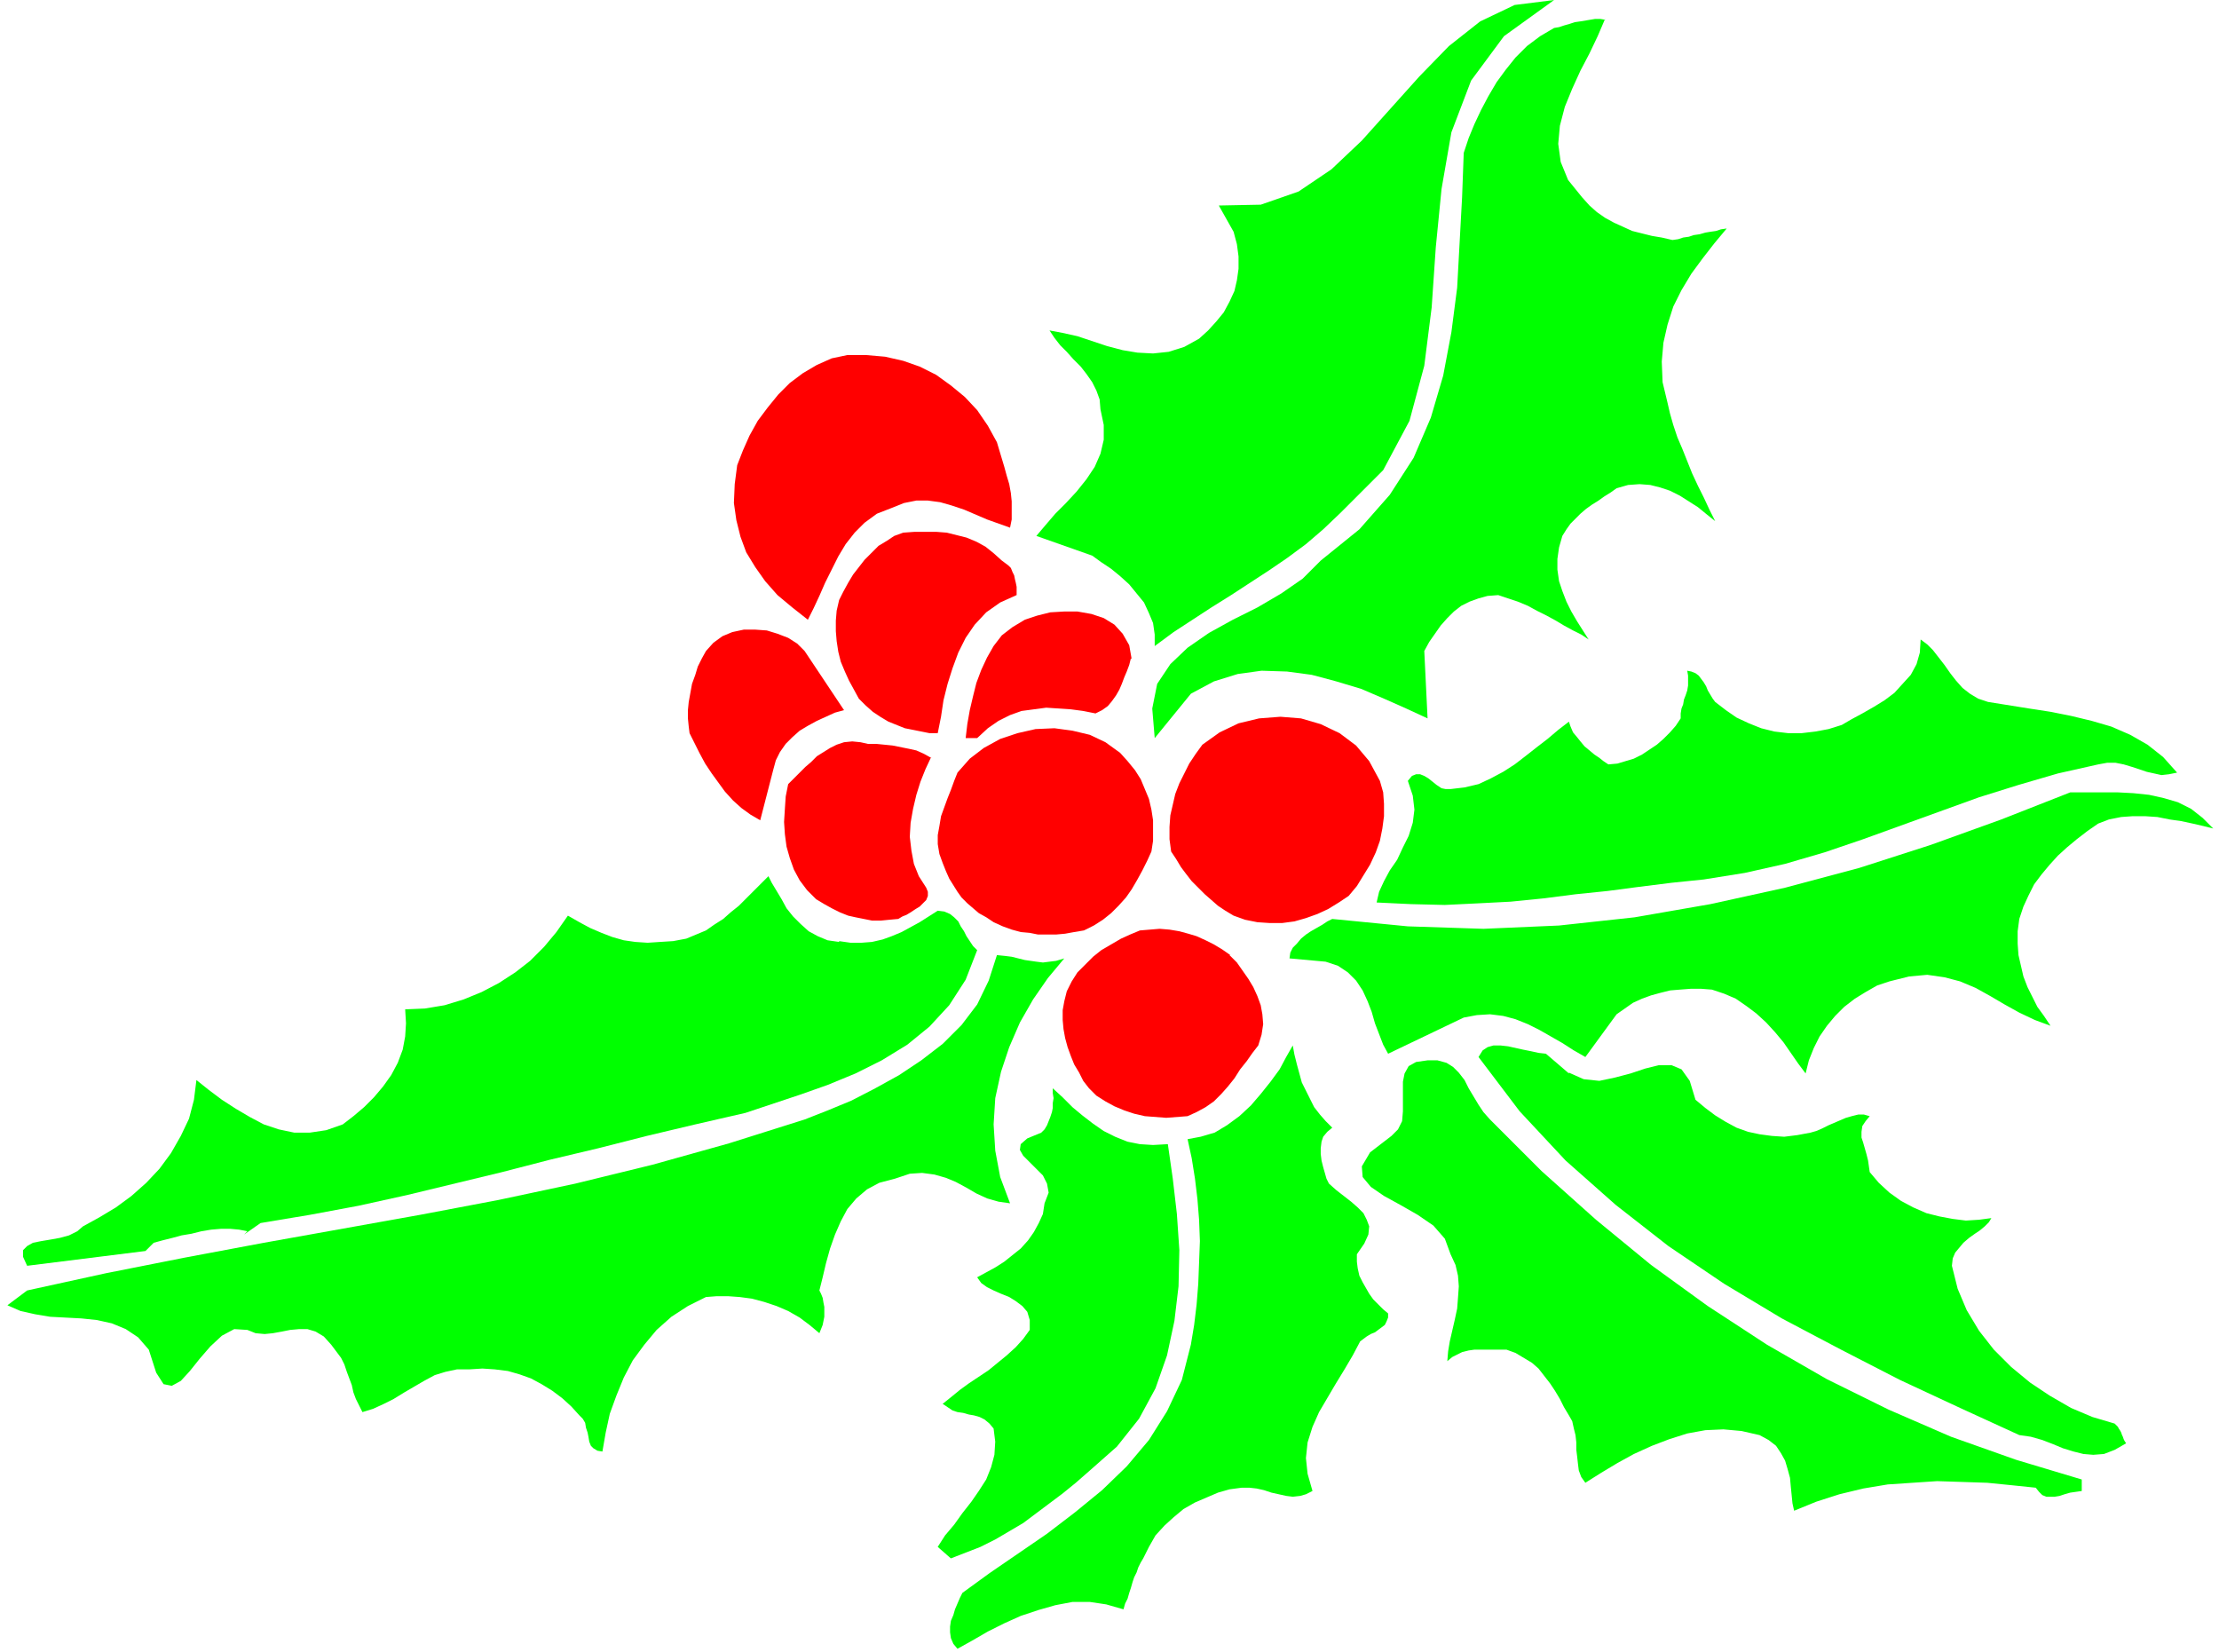 <svg xmlns="http://www.w3.org/2000/svg" width="360" height="268" fill-rule="evenodd" stroke-linecap="round" preserveAspectRatio="none" viewBox="0 0 2700 2010"><style>.pen1{stroke:none}.brush2{fill:#0f0}.brush3{fill:red}</style><path fill-rule="nonzero" d="m1891 0-61 44-40 54-24 63-12 69-7 71-5 73-9 71-18 67-32 60-52 52-21 20-21 18-23 17-22 15-23 15-23 15-24 15-23 15-23 15-23 17v-14l-2-14-5-12-6-13-9-11-9-11-11-10-11-9-12-8-11-8-68-24 11-13 12-14 13-13 13-14 12-15 10-15 7-16 4-17v-18l-4-19-1-12-4-11-5-10-7-10-7-9-9-9-8-9-8-8-7-9-6-9 16 3 18 4 18 6 18 6 19 5 18 3 19 1 19-2 19-6 18-10 11-10 10-11 9-11 7-13 6-13 3-13 2-14v-15l-2-15-4-15-18-32 51-1 46-16 40-27 37-35 35-39 35-39 36-37 38-30 42-20 48-6z" class="pen1 brush2"/><path fill-rule="nonzero" d="m1953 23-9 21-10 21-11 21-10 22-9 22-6 23-2 22 3 22 9 22 17 21 9 10 9 8 10 7 11 6 11 5 11 5 12 3 12 3 12 2 13 3 7-1 6-2 7-1 6-2 7-1 7-2 6-1 7-1 6-2 7-1-15 18-14 18-14 19-12 20-10 20-7 22-5 22-2 23 1 25 6 25 3 13 4 14 5 15 6 14 6 15 6 15 7 15 7 14 7 15 7 14-10-8-11-9-11-7-11-7-12-6-12-4-12-3-13-1-14 1-14 4-7 5-8 5-7 5-8 5-7 5-7 6-6 6-6 6-5 7-5 8-4 14-2 14v13l2 14 4 12 5 13 6 12 7 12 7 11 7 11-9-6-10-5-11-6-10-6-11-6-12-6-11-6-12-5-12-4-12-4-13 1-11 3-11 4-10 5-9 7-8 8-8 9-7 10-7 10-6 11 4 82-26-12-27-12-28-12-30-9-30-8-30-4-31-1-29 4-29 9-28 15-44 54-3-36 6-30 16-24 21-20 26-18 29-16 30-15 29-17 26-18 22-22 47-38 37-42 29-45 21-49 15-51 10-53 7-54 3-55 3-55 2-54 6-18 7-17 8-17 9-17 10-17 11-15 12-15 14-14 16-12 17-10 6-1 6-2 7-2 6-2 7-1 6-1 6-1 6-1h6l6 1z" class="pen1 brush2"/><path fill-rule="nonzero" d="m1213 538 3 10 3 10 3 10 3 11 3 10 2 11 1 10v22l-2 10-14-5-14-5-14-6-14-6-15-5-14-4-15-2h-14l-15 3-15 6-18 7-15 11-12 12-11 14-9 15-8 16-8 16-7 16-7 15-7 14-19-15-18-15-15-17-12-17-11-18-7-19-5-20-3-21 1-23 3-23 7-18 8-18 10-18 12-16 13-16 14-14 16-12 17-10 18-8 19-4h23l23 2 22 5 20 7 20 10 18 13 17 14 15 16 13 19 11 20z" class="pen1 brush3"/><path fill-rule="nonzero" d="m1219 682 4 3 4 3 3 3 2 5 2 4 1 5 1 4 1 5v10l-20 9-17 12-14 15-11 16-9 18-7 19-6 19-5 20-3 20-4 20h-10l-10-2-10-2-10-2-10-4-10-4-10-6-9-6-9-8-8-8-6-11-6-11-5-11-5-12-3-12-2-13-1-12v-13l1-12 3-13 5-10 6-11 6-10 7-9 7-9 9-9 8-8 10-6 9-6 11-4 14-1h26l13 1 12 3 12 3 12 5 11 6 10 8 10 9zm157 119-2 8-3 8-3 7-3 8-3 7-4 7-5 7-5 6-7 5-8 4-15-3-15-2-15-1-15-1-15 2-15 2-14 5-14 7-13 9-13 12h-14l2-17 3-17 4-17 4-16 6-16 7-15 8-14 10-13 13-10 15-9 15-5 16-4 17-1h16l17 3 15 5 13 8 10 11 8 14 3 17zm-397-9 48 72-11 3-11 5-11 5-11 6-10 6-9 8-8 8-7 10-5 10-3 11-16 62-12-7-11-8-10-9-10-11-8-11-8-11-8-12-7-13-6-12-6-12-1-8-1-10v-10l1-10 2-11 2-11 4-11 3-10 5-10 5-9 9-10 11-8 12-5 14-3h14l14 1 13 4 13 5 11 7 9 9z" class="pen1 brush3"/><path fill-rule="nonzero" d="m2419 854 25 4 25 4 26 4 25 5 25 6 24 7 23 10 21 12 19 15 17 19-10 2-9 1-9-2-9-2-9-3-9-3-10-3-10-2h-10l-11 2-49 11-48 14-48 15-47 17-47 17-47 17-47 16-48 14-49 11-50 8-39 4-40 5-38 5-39 4-39 5-40 4-39 2-41 2-41-1-42-2 3-13 6-13 7-13 9-13 7-15 7-14 5-16 2-16-2-17-6-18 5-6 5-2h5l5 2 5 3 5 4 5 4 6 4 5 1h6l17-2 17-4 15-7 15-8 14-9 13-10 14-11 13-10 13-11 13-10 2 6 3 7 5 6 4 5 5 6 6 5 6 5 6 4 5 4 6 4 11-1 10-3 10-3 10-5 9-6 9-6 8-7 8-8 7-8 6-9v-6l1-6 2-5 1-6 2-5 2-6 1-6v-12l-1-6 5 1 5 2 4 3 3 4 3 4 3 5 2 5 3 5 3 5 3 4 13 10 13 9 15 7 15 6 16 4 17 2h16l17-2 16-3 16-5 12-7 13-7 14-8 13-8 12-9 10-11 10-11 7-13 4-14 1-16 8 6 7 7 7 9 7 9 7 10 7 9 8 9 9 7 10 6 12 4z" class="pen1 brush2"/><path fill-rule="nonzero" d="m1679 950 4 14 1 14v15l-2 15-3 15-5 14-7 15-8 13-8 13-10 12-12 8-13 8-13 6-14 5-14 4-15 2h-15l-15-1-15-3-14-5-10-6-9-6-8-7-8-7-8-8-8-8-7-9-6-8-6-10-6-9-2-15v-15l1-14 3-13 3-13 5-13 6-12 6-12 8-12 8-11 21-15 23-11 25-6 26-2 25 2 24 7 23 11 20 15 16 19 13 24zm-316-34 9 10 9 11 7 11 5 12 5 12 3 13 2 13v25l-2 13-5 11-6 12-6 11-7 12-7 10-9 10-9 9-10 8-11 7-12 6-12 2-11 2-11 1h-22l-10-2-11-1-11-3-11-4-11-5-9-6-9-5-7-6-7-6-7-7-5-7-5-8-5-8-4-9-4-10-4-11-2-12v-11l2-11 2-12 4-11 4-11 4-10 4-11 4-10 15-17 17-13 20-11 21-7 22-5 23-1 22 3 21 5 19 9 18 13zm-230 5-7 15-6 15-5 16-4 17-3 17-1 17 2 17 3 16 6 15 9 14 2 5v5l-2 5-4 4-4 4-5 3-6 4-5 3-5 2-5 3-11 1-10 1h-11l-10-2-10-2-9-2-10-4-10-5-9-5-10-6-11-11-9-12-7-13-5-14-4-14-2-15-1-15 1-16 1-15 3-15 7-7 7-7 7-7 7-6 7-7 8-5 8-5 8-4 9-3 10-1 10 1 9 2h10l10 1 10 1 10 2 10 2 9 2 9 4 9 5z" class="pen1 brush3"/><path fill-rule="nonzero" d="m2693 1008-12-3-13-3-14-3-14-2-15-3-15-1h-15l-14 1-15 3-13 5-13 9-13 10-12 10-11 10-10 11-10 12-9 12-7 14-6 13-5 15-2 15v15l1 14 3 13 3 13 5 13 6 12 6 12 8 11 8 12-19-7-19-9-18-10-17-10-18-10-19-8-19-5-21-3-22 2-24 6-15 5-14 8-13 8-13 10-11 11-10 12-9 13-7 14-6 15-4 16-9-12-9-13-9-13-10-12-11-12-12-11-12-9-13-9-14-6-15-5-13-1h-13l-13 1-12 1-12 3-11 3-11 4-11 5-10 7-10 7-38 52-14-8-14-9-14-8-14-8-14-7-15-6-15-4-16-2-16 1-16 3-92 44-6-11-5-13-5-13-4-14-5-13-6-13-8-12-10-10-12-8-15-5-44-4 1-7 3-6 5-5 5-6 6-5 6-4 7-4 7-4 6-4 6-3 92 9 92 3 92-4 92-10 92-16 91-20 90-24 87-28 86-31 84-33h58l19 1 19 2 18 4 17 5 16 8 14 11 13 13zm-1672 137 14 2h13l13-1 13-3 11-4 12-5 11-6 11-6 11-7 11-7 8 1 7 3 5 4 5 5 3 6 4 6 3 6 4 6 4 6 5 5-14 36-20 31-24 26-27 22-31 19-32 16-34 14-34 12-33 11-33 11-61 14-59 14-59 15-59 14-58 15-58 14-58 14-59 13-59 11-60 10-20 14 4-4-10-2-11-1h-11l-12 1-12 2-12 3-12 2-11 3-12 3-11 3-10 10-144 18-5-11v-8l5-5 7-4 10-2 12-2 11-2 11-3 10-5 7-6 20-11 20-12 19-14 18-16 16-17 14-19 12-21 10-21 6-23 3-24 15 12 16 12 17 11 17 10 17 9 18 6 19 4h19l20-3 20-7 13-10 13-11 12-12 11-13 10-14 8-15 6-16 3-16 1-16-1-17 24-1 24-4 23-7 22-9 21-11 20-13 18-14 17-17 15-18 14-20 14 8 13 7 14 6 13 5 14 4 14 2 15 1 15-1 16-1 16-3 12-5 12-5 10-7 11-7 9-8 10-8 9-9 9-9 9-9 9-9 4 8 6 10 6 10 6 11 8 10 9 9 10 9 11 6 12 5 14 2z" class="pen1 brush2"/><path fill-rule="nonzero" d="m1496 1162 9 9 7 10 7 10 6 10 5 11 4 11 2 11 1 12-2 13-4 13-7 9-7 10-8 10-7 11-8 10-8 9-9 9-10 7-11 6-11 5-13 1-13 1-13-1-13-1-13-3-12-4-12-5-11-6-11-7-9-9-7-9-5-10-6-10-4-10-4-11-3-11-2-11-1-11v-12l2-11 3-12 6-12 7-11 9-9 10-10 10-8 12-7 12-7 11-5 12-5 12-1 12-1 12 1 12 2 11 3 10 3 11 5 10 5 10 6 10 7z" class="pen1 brush3"/><path fill-rule="nonzero" d="m1295 1166-20 24-18 26-16 28-13 30-10 30-7 32-2 32 2 32 6 32 12 32-14-2-14-4-13-6-12-7-13-7-12-5-14-4-15-2-15 1-18 6-19 5-15 8-13 11-11 13-8 15-7 16-6 17-5 18-4 17-4 16 2 4 2 5 1 6 1 5v12l-1 5-1 5-2 5-2 5-12-10-12-9-14-8-14-6-15-5-15-4-15-2-14-1h-14l-13 1-22 11-20 13-18 16-15 18-14 19-11 21-9 22-8 22-5 23-4 23-6-1-5-3-3-3-2-5-1-6-1-5-2-6-1-6-3-5-4-4-10-11-11-10-12-9-13-8-13-7-14-5-14-4-16-2-15-1-16 1h-15l-14 3-13 4-13 7-12 7-12 7-13 8-12 6-13 6-13 4-4-8-4-8-3-8-2-9-3-8-3-8-3-9-4-8-6-8-6-8-9-10-10-6-10-3h-10l-11 1-10 2-11 2-10 1-11-1-10-4-16-1-15 8-14 13-13 15-12 15-11 12-11 6-10-2-9-14-9-28-13-15-15-10-17-7-18-4-19-2-19-1-19-1-18-3-18-4-16-7 24-18 96-21 96-19 96-18 95-17 95-17 95-18 94-20 94-23 93-26 92-29 28-11 29-12 29-15 29-16 27-18 26-20 23-23 19-25 14-29 10-31 10 1 8 1 8 2 8 2 7 1 7 1 8 1 8-1 8-1 10-3zm326 206-6 5-5 6-2 6-1 8v7l1 8 2 8 2 7 2 7 3 6 9 8 9 7 9 7 8 7 7 7 4 8 3 8-1 10-5 11-9 13v9l1 8 2 9 4 8 4 7 4 7 5 7 6 6 6 6 6 5v5l-2 5-2 4-4 3-4 3-4 3-5 2-5 3-4 3-4 3-9 17-10 17-11 18-10 17-10 17-8 18-6 19-2 19 2 19 6 21-8 4-7 2-9 1-8-1-9-2-9-2-9-3-9-2-9-1h-9l-15 2-14 4-14 6-14 6-14 8-12 10-11 10-11 12-8 14-7 14-3 5-3 6-2 6-3 6-2 6-2 7-2 6-2 7-3 6-2 7-21-6-20-3h-21l-21 4-21 6-21 7-20 9-20 10-19 11-18 10-5-6-3-7-1-7v-7l1-7 3-7 2-7 3-7 3-7 3-6 33-24 35-24 35-24 34-26 33-27 30-29 27-32 22-35 18-38 11-43 4-24 3-25 2-25 1-26 1-26-1-26-2-25-3-25-4-25-5-23 16-3 17-5 15-9 15-11 14-13 12-14 12-15 11-15 8-15 8-14 2 11 3 12 3 11 3 11 5 10 5 10 5 10 7 9 7 8 8 8zm288-67 18 8 19 2 19-4 19-5 18-6 16-4h16l12 5 10 14 7 23 12 10 12 9 13 8 13 7 14 5 14 3 15 2 15 1 16-2 16-3 7-2 7-3 8-4 7-3 7-3 7-3 7-2 8-2h7l7 2-5 6-4 6-1 7v7l2 6 2 7 2 7 2 8 1 7 1 7 11 13 13 12 14 10 15 8 16 7 16 4 16 3 16 2 16-1 15-2-3 5-5 5-6 5-6 4-7 5-7 6-5 6-5 6-3 7-1 9 7 28 11 26 15 25 18 23 21 21 23 19 24 16 26 15 26 11 27 8 2 2 2 2 1 2 2 3 1 2 1 3 1 2 1 3 1 2 2 3-14 8-13 5-13 1-12-1-12-3-13-4-12-5-13-5-14-4-14-2-72-33-73-34-72-37-72-38-70-42-68-46-64-50-61-54-56-60-50-66 5-8 6-4 7-2h9l9 1 9 2 9 2 10 2 9 2 9 1 28 24z" class="pen1 brush2"/><path fill-rule="nonzero" d="m1813 1362 63 63 66 59 67 55 69 50 72 47 73 42 75 37 76 33 79 28 80 24v14l-7 1-7 1-7 2-6 2-6 1h-10l-5-2-4-4-4-5-29-3-30-3-30-1-31-1-30 2-30 2-30 5-29 7-28 9-27 11-2-9-1-10-1-10-1-11-3-11-3-10-5-9-6-9-9-7-11-6-22-5-22-2-22 1-22 4-22 7-21 8-22 10-20 11-20 12-19 12-5-7-3-8-1-8-1-9-1-8v-9l-1-9-2-8-2-9-4-7-6-10-5-10-6-10-6-9-7-9-7-9-8-7-10-6-10-6-11-4h-39l-7 1-8 2-6 3-6 3-6 5 1-12 2-12 3-13 3-13 3-14 1-13 1-14-1-13-3-13-6-13-7-19-14-16-19-13-21-12-20-11-16-11-10-12-1-13 10-17 26-20 8-8 5-10 1-12v-36l2-10 5-9 9-5 14-2h12l11 3 8 5 7 7 7 9 5 10 6 10 6 10 6 9 8 9zm-392 30 6 42 5 43 3 44-1 44-5 42-9 42-14 40-20 37-27 34-34 30-16 14-16 13-16 12-16 12-16 12-17 10-17 10-18 9-18 7-18 7-16-14 9-14 11-13 10-14 11-14 9-13 9-14 6-15 4-15 1-16-2-16-5-6-6-5-6-3-7-2-6-1-7-2-7-1-6-2-6-4-6-4 10-8 11-9 11-8 12-8 12-8 11-9 11-9 11-10 9-10 8-11v-12l-3-10-6-7-8-6-8-5-10-4-9-4-8-4-7-5-5-7 11-6 11-6 11-7 10-8 10-8 9-10 7-10 6-11 5-11 2-13 5-13-2-11-5-10-8-8-9-9-7-7-4-7 1-7 8-7 17-7 4-4 3-5 2-5 2-5 2-6 1-5v-6l1-6-1-6v-6l12 11 12 12 12 10 13 10 13 9 14 7 15 6 15 3 16 1 18-1z" class="pen1 brush2"/></svg>
